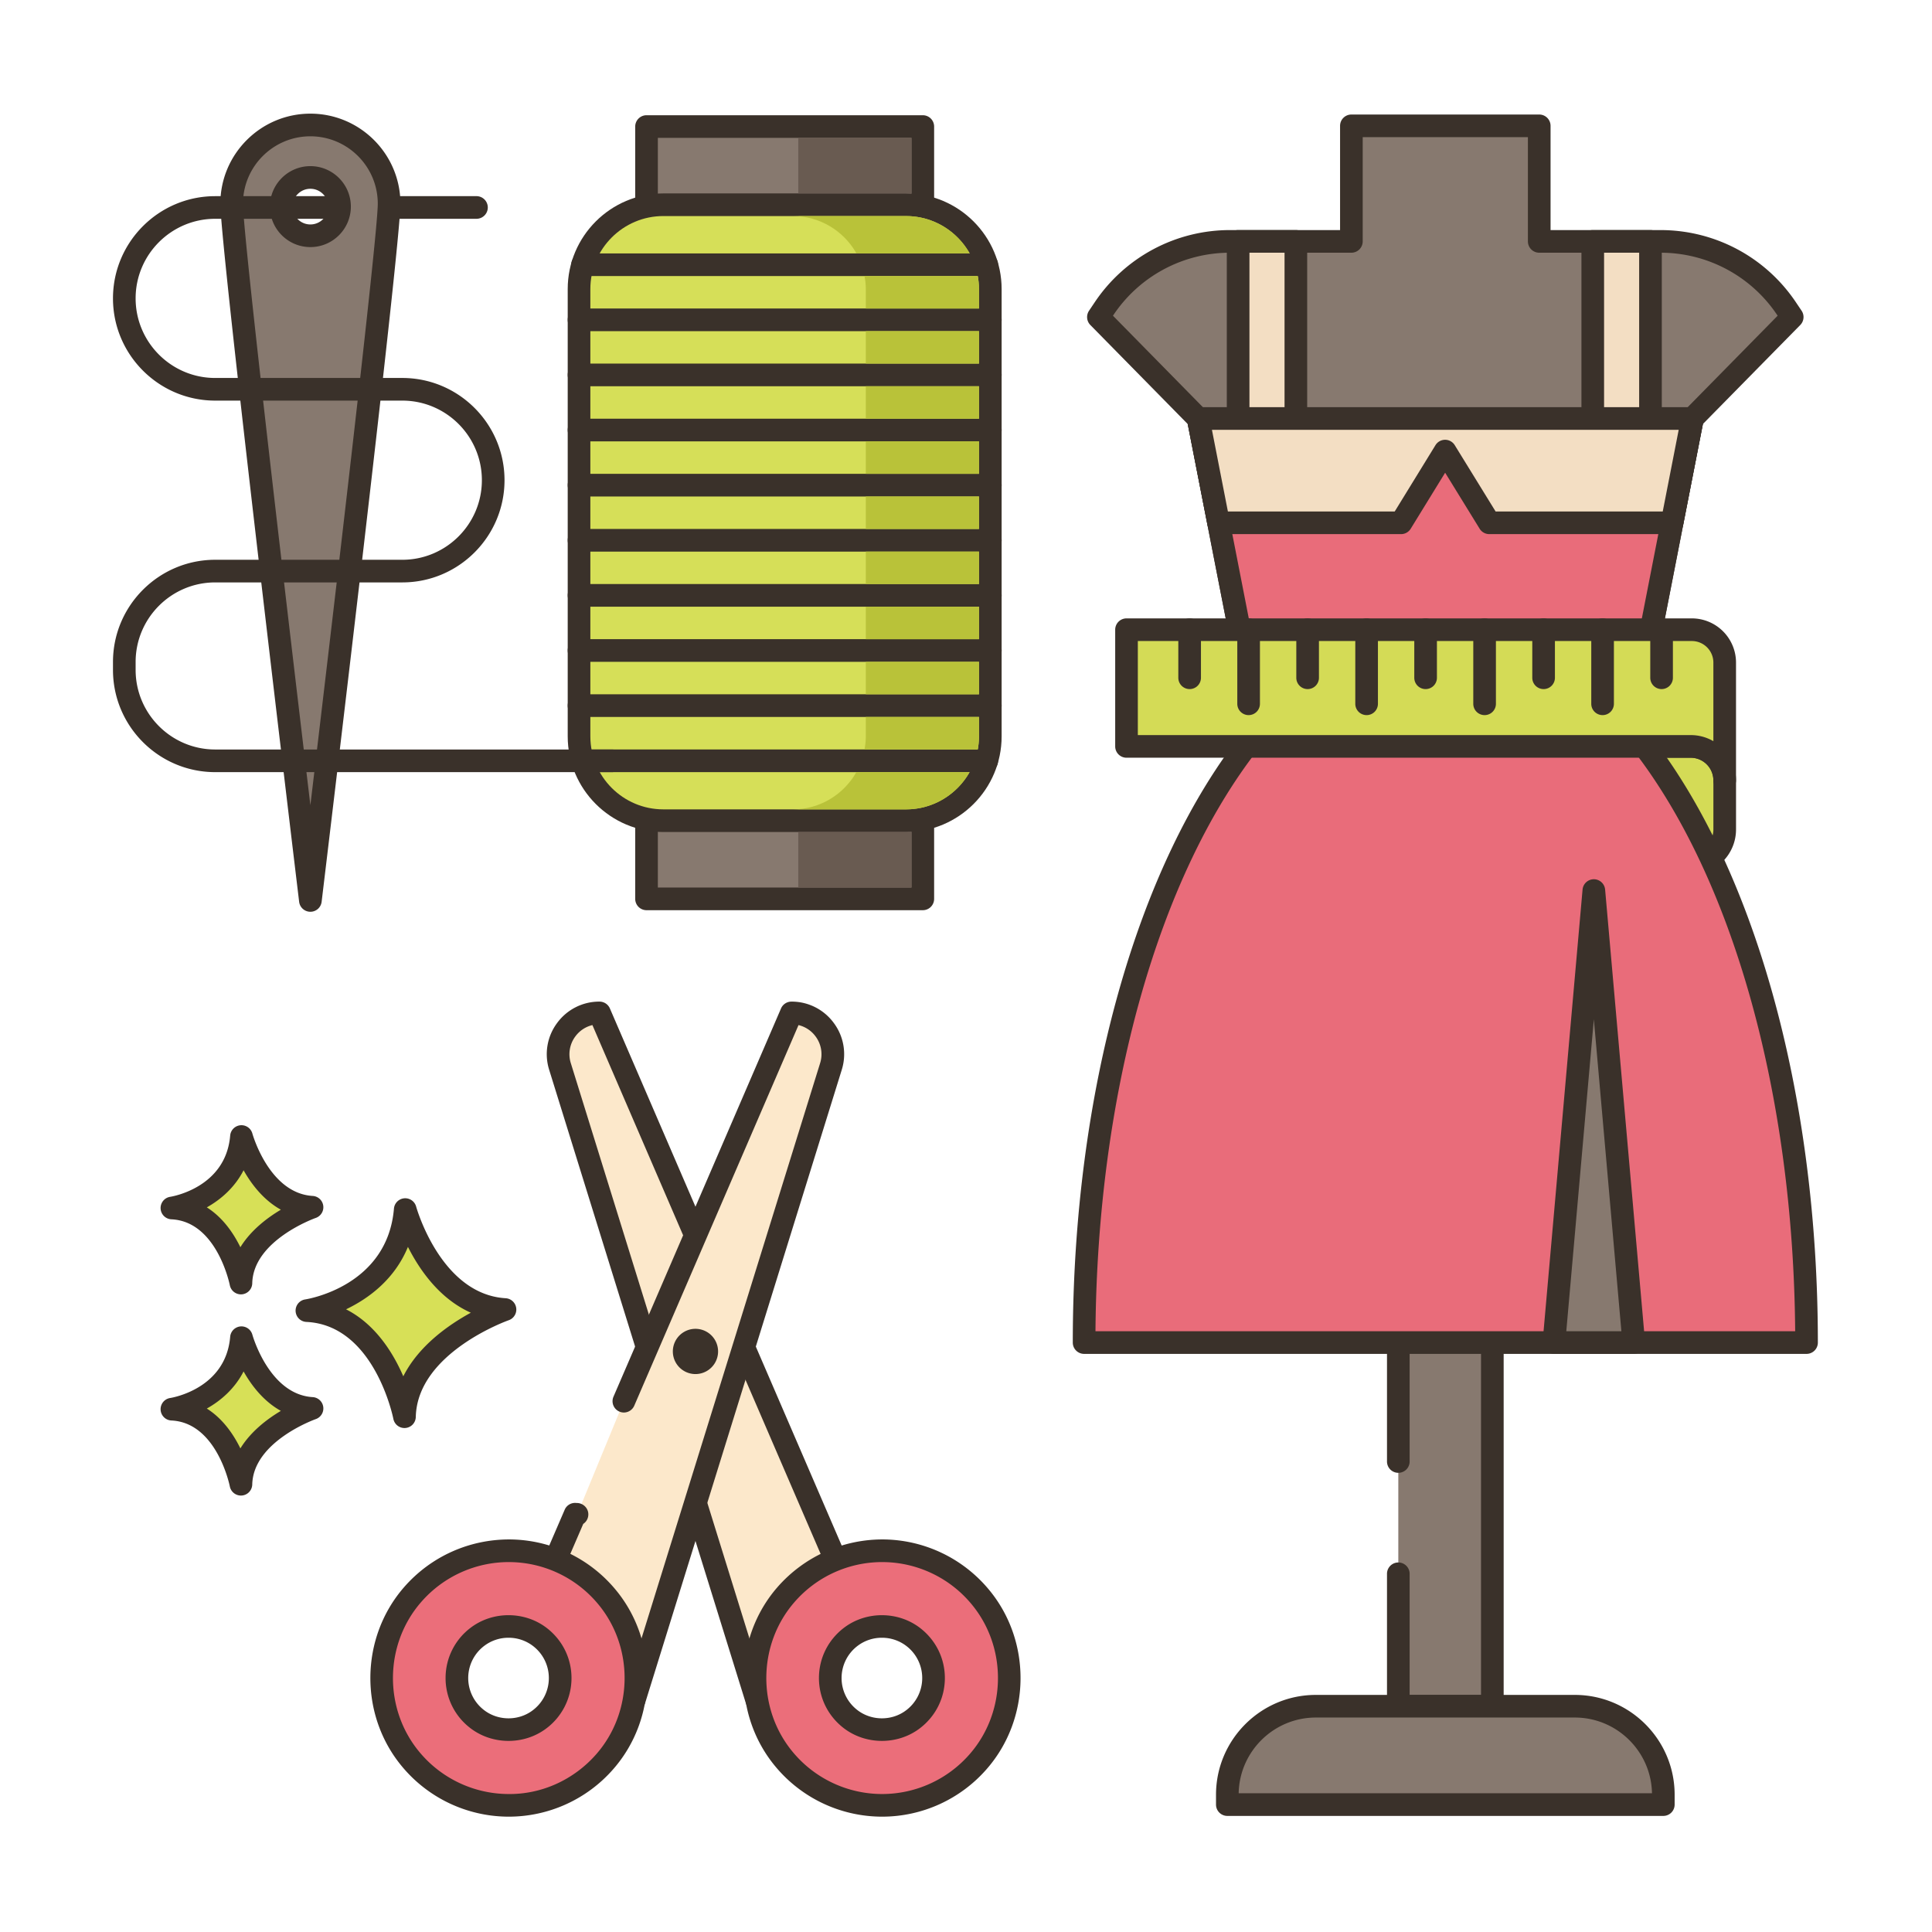 <?xml version="1.0" encoding="UTF-8"?>
<svg xmlns="http://www.w3.org/2000/svg" xmlns:xlink="http://www.w3.org/1999/xlink" version="1.1" width="512" height="512" x="0" y="0" viewBox="0 0 256 256" style="enable-background:new 0 0 512 512" xml:space="preserve">
  <g>
    <path fill="#D4DB56" d="M228.532 103.407v6.505a4.503 4.503 0 0 1-4.504 4.504c-.002 0-.003-.002-.003-.004l-19.021.026V98.897l19.021.01c0-.002.002-.004.003-.004a4.505 4.505 0 0 1 4.504 4.504z" opacity="1" data-original="#d4db56"></path>
    <path fill="#3A312A" d="M205.004 115.939a1.5 1.5 0 0 1-1.5-1.5V98.897a1.5 1.5 0 0 1 1.5-1.5h.001l18.922.01a6.01 6.01 0 0 1 6.106 6.001v6.505a6.01 6.01 0 0 1-6.004 6.004c-.036 0-.071-.001-.106-.004l-18.916.026h-.003zm20.52-1.526h.01zm-19.02-14.015v12.539l17.519-.024c.024-.006.062.001.092.003a3.008 3.008 0 0 0 2.918-3.003v-6.505a3.008 3.008 0 0 0-2.924-3.003c-.027.002-.056.002-.084.002h-.001z" opacity="1" data-original="#3a312a"></path>
    <path fill="#87796F" d="m237.476 42.013-.767-1.141a20.1 20.1 0 0 0-16.68-8.885h-16.072V16.675h-24.891v15.311h-16.073a20.101 20.101 0 0 0-16.685 8.892l-.762 1.135 13.22 13.443 8.057 41.247h49.376l8.055-41.247z" opacity="1" data-original="#87796f"></path>
    <path fill="#3A312A" d="M216.199 98.204h-49.376a1.5 1.5 0 0 1-1.473-1.212l-7.971-40.805-12.902-13.122a1.5 1.5 0 0 1-.176-1.888l.762-1.135a21.566 21.566 0 0 1 17.93-9.556h14.573V16.675a1.5 1.5 0 0 1 1.5-1.5h24.891a1.5 1.5 0 0 1 1.5 1.5v13.811h14.567c7.21 0 13.91 3.569 17.93 9.548l.767 1.141a1.5 1.5 0 0 1-.175 1.889L225.64 56.187l-7.968 40.805a1.5 1.5 0 0 1-1.473 1.212zm-48.14-3h46.905l7.817-40.035c.057-.288.197-.555.403-.764l12.364-12.571-.084-.125a18.57 18.57 0 0 0-15.436-8.223h-16.072a1.5 1.5 0 0 1-1.5-1.5V18.175h-21.891v13.811a1.5 1.5 0 0 1-1.5 1.5h-16.073a18.568 18.568 0 0 0-15.439 8.228l-.08.119 12.361 12.572c.206.21.347.476.403.764z" opacity="1" data-original="#3a312a"></path>
    <path fill="#87796F" d="M185.284 208.536v17.546h12.459V70.097h-12.459v123.56z" opacity="1" data-original="#87796f"></path>
    <path fill="#3A312A" d="M197.743 227.582h-12.459a1.5 1.5 0 0 1-1.5-1.5v-17.546a1.5 1.5 0 1 1 3 0v16.046h9.459V71.597h-9.459v122.06a1.5 1.5 0 1 1-3 0V70.097a1.5 1.5 0 0 1 1.5-1.5h12.459a1.5 1.5 0 0 1 1.5 1.5v155.985a1.5 1.5 0 0 1-1.5 1.5z" opacity="1" data-original="#3a312a"></path>
    <path fill="#87796F" d="M174.359 226.083h34.309c6.479 0 11.73 5.252 11.73 11.731v1.304h-57.771v-1.304c.001-6.479 5.253-11.731 11.732-11.731z" opacity="1" data-original="#87796f"></path>
    <path fill="#3A312A" d="M220.398 240.618h-57.77a1.5 1.5 0 0 1-1.5-1.5v-1.304c0-7.295 5.936-13.23 13.23-13.23h34.31c7.295 0 13.23 5.935 13.23 13.23v1.304a1.5 1.5 0 0 1-1.5 1.5zm-56.268-3h54.767c-.104-5.551-4.652-10.035-10.228-10.035h-34.31c-5.577 0-10.125 4.484-10.229 10.035z" opacity="1" data-original="#3a312a"></path>
    <path fill="#E96C7A" d="m224.258 55.454-2.7 13.82-5.36 27.43h-49.37l-5.36-27.43-2.7-13.82z" opacity="1" data-original="#e96c7a"></path>
    <path fill="#3A312A" d="M216.197 98.205h-49.369a1.499 1.499 0 0 1-1.472-1.212l-8.061-41.25a1.498 1.498 0 0 1 1.471-1.787h65.49a1.498 1.498 0 0 1 1.471 1.787l-8.061 41.25a1.494 1.494 0 0 1-1.469 1.212zm-48.134-3h46.898l7.475-38.25h-61.848z" opacity="1" data-original="#3a312a"></path>
    <path fill="#F3DEC3" d="M164.058 31.985h7.65v23.47h-7.65z" opacity="1" data-original="#f3dec3"></path>
    <path fill="#3A312A" d="M171.708 56.955h-7.65a1.5 1.5 0 0 1-1.5-1.5v-23.47a1.5 1.5 0 0 1 1.5-1.5h7.65a1.5 1.5 0 0 1 1.5 1.5v23.47a1.5 1.5 0 0 1-1.5 1.5zm-6.15-3h4.65v-20.47h-4.65z" opacity="1" data-original="#3a312a"></path>
    <path fill="#F3DEC3" d="M211.048 31.985h7.65v23.47h-7.65z" opacity="1" data-original="#f3dec3"></path>
    <path fill="#3A312A" d="M218.697 56.955h-7.649a1.5 1.5 0 0 1-1.5-1.5v-23.47a1.5 1.5 0 0 1 1.5-1.5h7.649a1.5 1.5 0 0 1 1.5 1.5v23.47a1.5 1.5 0 0 1-1.5 1.5zm-6.149-3h4.649v-20.47h-4.649z" opacity="1" data-original="#3a312a"></path>
    <path fill="#F3DEC3" d="m224.258 55.454-2.7 13.82h-24.22l-5.85-9.499-5.84 9.499h-24.18l-2.7-13.82z" opacity="1" data-original="#f3dec3"></path>
    <path fill="#3A312A" d="M221.558 70.774h-24.22a1.5 1.5 0 0 1-1.277-.713l-4.572-7.424-4.563 7.423a1.5 1.5 0 0 1-1.278.714h-24.18a1.499 1.499 0 0 1-1.472-1.212l-2.7-13.82a1.498 1.498 0 0 1 1.471-1.787h65.49a1.498 1.498 0 0 1 1.471 1.787l-2.7 13.82a1.496 1.496 0 0 1-1.47 1.212zm-23.382-3h22.146l2.114-10.82h-61.848l2.114 10.82h22.105l5.4-8.786a1.5 1.5 0 0 1 1.277-.714h.001a1.5 1.5 0 0 1 1.277.713z" opacity="1" data-original="#3a312a"></path>
    <path fill="#E96C7A" d="M239.376 177.897H143.65c0-33.762 8.928-63.391 22.374-80.162h50.977c13.447 16.771 22.375 46.399 22.375 80.162z" opacity="1" data-original="#e96c7a"></path>
    <path fill="#3A312A" d="M239.376 179.397H143.65a1.5 1.5 0 0 1-1.5-1.5c0-33.05 8.487-63.368 22.704-81.101a1.5 1.5 0 0 1 1.17-.562h50.978c.455 0 .886.206 1.17.562 14.217 17.731 22.704 48.049 22.704 81.101a1.5 1.5 0 0 1-1.5 1.5zm-94.22-3h92.714c-.247-31.455-8.27-60.138-21.594-77.162H166.75c-13.324 17.025-21.347 45.708-21.594 77.162z" opacity="1" data-original="#3a312a"></path>
    <path fill="#87796F" d="M216.481 177.897h-10.578l5.289-59.894z" opacity="1" data-original="#87796f"></path>
    <path fill="#3A312A" d="M216.48 179.397h-10.577a1.5 1.5 0 0 1-1.494-1.632l5.289-59.894a1.5 1.5 0 0 1 2.988 0l5.288 59.894a1.502 1.502 0 0 1-1.494 1.632zm-8.938-3h7.3l-3.649-41.34z" opacity="1" data-original="#3a312a"></path>
    <path fill="#F3DEC3" d="m217.576 89.69-.571 8.045h-50.98l-.574-8.045z" opacity="1" data-original="#f3dec3"></path>
    <path fill="#3A312A" d="M217.005 99.235h-50.98a1.5 1.5 0 0 1-1.496-1.394l-.573-8.044a1.502 1.502 0 0 1 1.496-1.607h52.125a1.502 1.502 0 0 1 1.496 1.607l-.571 8.044a1.501 1.501 0 0 1-1.497 1.394zm-49.584-3h48.186l.358-5.045h-48.904z" opacity="1" data-original="#3a312a"></path>
    <path fill="#F3DEC3" d="m217.576 89.691-.571 8.044h-50.98l-.574-8.044z" opacity="1" data-original="#f3dec3"></path>
    <path fill="#3A312A" d="M217.005 99.235h-50.98a1.5 1.5 0 0 1-1.496-1.394l-.573-8.044a1.502 1.502 0 0 1 1.496-1.607h52.125a1.502 1.502 0 0 1 1.496 1.607l-.571 8.044a1.501 1.501 0 0 1-1.497 1.394zm-49.584-3h48.186l.358-5.044h-48.904z" opacity="1" data-original="#3a312a"></path>
    <path fill="#D4DB56" d="M228.531 87.794v15.609c0-2.485-2.016-4.5-4.5-4.5H149.27V83.439h74.907a4.355 4.355 0 0 1 4.354 4.355z" opacity="1" data-original="#d4db56"></path>
    <path fill="#3A312A" d="M228.531 104.903a1.5 1.5 0 0 1-1.5-1.5 3.005 3.005 0 0 0-3.001-3.001h-74.761a1.5 1.5 0 0 1-1.5-1.5V83.439a1.5 1.5 0 0 1 1.5-1.5h74.907a5.86 5.86 0 0 1 5.855 5.854v15.609a1.5 1.5 0 0 1-1.5 1.501zm-77.762-7.501h73.261c1.093 0 2.118.294 3.001.806V87.794a2.857 2.857 0 0 0-2.855-2.854h-73.407z" opacity="1" data-original="#3a312a"></path>
    <path fill="#3A312A" d="M157.633 91.308a1.5 1.5 0 0 1-1.5-1.5v-6.367a1.5 1.5 0 1 1 3 0v6.367a1.5 1.5 0 0 1-1.5 1.5zM165.448 94.757a1.5 1.5 0 0 1-1.5-1.5V83.44a1.5 1.5 0 1 1 3 0v9.816a1.5 1.5 0 0 1-1.5 1.501zM173.267 91.308a1.5 1.5 0 0 1-1.5-1.5v-6.367a1.5 1.5 0 1 1 3 0v6.367a1.5 1.5 0 0 1-1.5 1.5zM181.083 94.757a1.5 1.5 0 0 1-1.5-1.5V83.44a1.5 1.5 0 1 1 3 0v9.816a1.5 1.5 0 0 1-1.5 1.501zM188.9 91.308a1.5 1.5 0 0 1-1.5-1.5v-6.367a1.5 1.5 0 1 1 3 0v6.367a1.5 1.5 0 0 1-1.5 1.5zM196.717 94.757a1.5 1.5 0 0 1-1.5-1.5V83.44a1.5 1.5 0 1 1 3 0v9.816a1.5 1.5 0 0 1-1.5 1.501zM204.535 91.308a1.5 1.5 0 0 1-1.5-1.5v-6.367a1.5 1.5 0 1 1 3 0v6.367a1.5 1.5 0 0 1-1.5 1.5zM212.351 94.757a1.5 1.5 0 0 1-1.5-1.5V83.44a1.5 1.5 0 1 1 3 0v9.816a1.5 1.5 0 0 1-1.5 1.501zM220.169 91.308a1.5 1.5 0 0 1-1.5-1.5v-6.367a1.5 1.5 0 1 1 3 0v6.367a1.5 1.5 0 0 1-1.5 1.5z" opacity="1" data-original="#3a312a"></path>
    <path fill="#D7E057" d="M53.694 160.273s3.408 12.659 13.222 13.246c0 0-13.1 4.525-13.321 14.202 0 0-2.578-13.572-12.925-14.059 0 .001 12.05-1.825 13.024-13.389z" opacity="1" data-original="#d7e057"></path>
    <path fill="#3A312A" d="M53.594 189.221a1.5 1.5 0 0 1-1.472-1.217c-.024-.124-2.494-12.417-11.522-12.842a1.5 1.5 0 0 1-.154-2.982c.441-.069 10.894-1.817 11.754-12.032a1.5 1.5 0 0 1 2.942-.265c.032.116 3.259 11.626 11.863 12.14a1.5 1.5 0 0 1 .402 2.914c-.121.042-12.118 4.311-12.313 12.819a1.498 1.498 0 0 1-1.5 1.465zm-7.741-15.729c3.878 1.969 6.23 5.746 7.586 8.876 2.026-4.021 5.942-6.787 8.949-8.427-4.134-1.842-6.783-5.651-8.334-8.722-1.792 4.36-5.27 6.868-8.201 8.273z" opacity="1" data-original="#3a312a"></path>
    <path fill="#D7E057" d="M31.996 177.254s2.411 8.954 9.352 9.369c0 0-9.266 3.201-9.422 10.045 0 0-1.824-9.6-9.142-9.944-.001 0 8.523-1.291 9.212-9.47z" opacity="1" data-original="#d7e057"></path>
    <path fill="#3A312A" d="M31.924 198.169a1.5 1.5 0 0 1-1.473-1.22c-.016-.082-1.704-8.442-7.739-8.726a1.5 1.5 0 0 1-.154-2.982c.296-.047 7.364-1.243 7.942-8.113a1.5 1.5 0 0 1 2.943-.265c.038.138 2.25 7.919 7.993 8.263a1.5 1.5 0 0 1 .4 2.915c-.081.028-8.282 2.953-8.412 8.662a1.501 1.501 0 0 1-1.5 1.466zm-4.519-11.528c2.107 1.333 3.523 3.394 4.447 5.28 1.376-2.232 3.515-3.872 5.365-4.973-2.287-1.269-3.884-3.35-4.941-5.224-1.174 2.287-3.015 3.876-4.871 4.917z" opacity="1" data-original="#3a312a"></path>
    <path fill="#D7E057" d="M31.996 150.596s2.411 8.954 9.352 9.37c0 0-9.266 3.201-9.422 10.045 0 0-1.824-9.6-9.142-9.944-.001 0 8.523-1.292 9.212-9.471z" opacity="1" data-original="#d7e057"></path>
    <path fill="#3A312A" d="M31.924 171.511a1.5 1.5 0 0 1-1.472-1.22c-.016-.081-1.704-8.442-7.739-8.726a1.5 1.5 0 0 1-.155-2.982c.296-.047 7.364-1.243 7.942-8.114a1.5 1.5 0 0 1 2.942-.266c.021.079 2.228 7.92 7.994 8.265a1.5 1.5 0 0 1 .4 2.915c-.081.028-8.282 2.952-8.412 8.662a1.5 1.5 0 0 1-1.5 1.466zm-4.519-11.528c2.107 1.333 3.523 3.395 4.447 5.28 1.376-2.232 3.515-3.872 5.365-4.972-2.287-1.27-3.884-3.35-4.941-5.224-1.174 2.287-3.015 3.875-4.871 4.916zM63.135 28.991h-15.76a1.5 1.5 0 1 1 0-3h15.76a1.5 1.5 0 1 1 0 3z" opacity="1" data-original="#3a312a"></path>
    <path fill="#87796F" d="M85.669 16.769h36.608v102.337H85.669z" opacity="1" data-original="#87796f"></path>
    <path fill="#3A312A" d="M122.277 120.606H85.669a1.5 1.5 0 0 1-1.5-1.5V16.769a1.5 1.5 0 0 1 1.5-1.5h36.608a1.5 1.5 0 0 1 1.5 1.5v102.337a1.5 1.5 0 0 1-1.5 1.5zm-35.108-3h33.608V18.269H87.169z" opacity="1" data-original="#3a312a"></path>
    <path fill="#D6DF58" d="M120.051 108.747H87.895c-6.169 0-11.17-5.001-11.17-11.17V38.299c0-6.169 5.001-11.17 11.17-11.17h32.156c6.169 0 11.17 5.001 11.17 11.17v59.278c0 6.168-5.001 11.17-11.17 11.17z" opacity="1" data-original="#d6df58"></path>
    <path fill="#3A312A" d="M120.051 110.247H87.895c-6.986 0-12.67-5.684-12.67-12.67V38.299c0-6.986 5.684-12.67 12.67-12.67h32.156c6.986 0 12.67 5.684 12.67 12.67v59.277c.001 6.987-5.683 12.671-12.67 12.671zM87.895 28.628c-5.332 0-9.67 4.338-9.67 9.67v59.277c0 5.332 4.338 9.67 9.67 9.67h32.156c5.332 0 9.67-4.338 9.67-9.67V38.299c0-5.333-4.338-9.67-9.67-9.67H87.895z" opacity="1" data-original="#3a312a"></path>
    <path fill="#87796F" d="M41.127 16.561c-5.76 0-10.43 4.67-10.43 10.43s10.43 92.323 10.43 92.323 10.43-86.563 10.43-92.323-4.67-10.43-10.43-10.43zm0 14.679a3.863 3.863 0 1 1 0-7.726 3.863 3.863 0 0 1 0 7.726z" opacity="1" data-original="#87796f"></path>
    <g fill="#3A312A">
      <path d="M41.127 120.814a1.5 1.5 0 0 1-1.489-1.321c-.426-3.538-10.44-86.719-10.44-92.503 0-6.578 5.352-11.93 11.93-11.93s11.93 5.352 11.93 11.93c0 5.784-10.014 88.964-10.44 92.503a1.503 1.503 0 0 1-1.491 1.321zm0-102.753c-4.924 0-8.93 4.006-8.93 8.93 0 4.293 6.05 55.548 8.93 79.703 2.88-24.155 8.93-75.41 8.93-79.703 0-4.924-4.006-8.93-8.93-8.93zm0 14.679c-2.957 0-5.363-2.406-5.363-5.363s2.406-5.363 5.363-5.363 5.363 2.406 5.363 5.363-2.406 5.363-5.363 5.363zm0-7.726c-1.303 0-2.363 1.06-2.363 2.363s1.06 2.363 2.363 2.363 2.363-1.06 2.363-2.363-1.06-2.363-2.363-2.363zM130.751 36.578h-53.56a1.5 1.5 0 1 1 0-3h53.56a1.5 1.5 0 1 1 0 3zM131.222 43.88H76.725a1.5 1.5 0 1 1 0-3h54.497a1.5 1.5 0 1 1 0 3zM131.222 51.177H76.725a1.5 1.5 0 1 1 0-3h54.497a1.5 1.5 0 1 1 0 3zM131.222 58.482H76.725a1.5 1.5 0 1 1 0-3h54.497a1.5 1.5 0 1 1 0 3zM131.222 65.787H76.725a1.5 1.5 0 1 1 0-3h54.497a1.5 1.5 0 1 1 0 3zM131.222 73.092H76.725a1.5 1.5 0 1 1 0-3h54.497a1.5 1.5 0 1 1 0 3zM131.222 80.389H76.725a1.5 1.5 0 1 1 0-3h54.497a1.5 1.5 0 1 1 0 3zM131.222 87.693H76.725a1.5 1.5 0 1 1 0-3h54.497a1.5 1.5 0 1 1 0 3zM131.222 94.998H76.725a1.5 1.5 0 1 1 0-3h54.497a1.5 1.5 0 1 1 0 3zM130.751 102.308h-53.56a1.5 1.5 0 1 1 0-3h53.56a1.5 1.5 0 1 1 0 3z" fill="#3A312A" opacity="1" data-original="#3a312a"></path>
      <path d="M81.093 102.312H28.517c-7.469 0-13.546-6.077-13.546-13.545v-1.048c0-7.469 6.077-13.546 13.546-13.546h24.789c5.815 0 10.545-4.73 10.545-10.545s-4.73-10.545-10.545-10.545H28.517c-7.469 0-13.546-6.077-13.546-13.546s6.077-13.545 13.546-13.545h15.76a1.5 1.5 0 1 1 0 3h-15.76c-5.815 0-10.546 4.73-10.546 10.545s4.731 10.546 10.546 10.546h24.789c7.469 0 13.545 6.077 13.545 13.545 0 7.469-6.077 13.545-13.545 13.545H28.517c-5.815 0-10.546 4.73-10.546 10.546v1.048c0 5.815 4.731 10.545 10.546 10.545h52.576a1.5 1.5 0 1 1 0 3z" fill="#3A312A" opacity="1" data-original="#3a312a"></path>
    </g>
    <path fill="#FCE8CB" d="m74.204 141.321 26.056 83.92 10.423-18.618-31.247-72.405c-3.692 0-6.327 3.577-5.232 7.103z" opacity="1" data-original="#fce8cb"></path>
    <path fill="#3A312A" d="M100.261 226.741a1.5 1.5 0 0 1-1.433-1.055l-26.057-83.92a6.912 6.912 0 0 1 1.046-6.208 6.913 6.913 0 0 1 5.619-2.84c.599 0 1.14.356 1.378.906l31.247 72.405a1.5 1.5 0 0 1-.068 1.327l-10.423 18.618a1.5 1.5 0 0 1-1.309.767zm-24.624-85.865 25.021 80.585 8.355-14.924-30.515-70.709a3.94 3.94 0 0 0-2.265 1.509 3.94 3.94 0 0 0-.596 3.539z" opacity="1" data-original="#3a312a"></path>
    <path fill="#FCE8CB" d="M76.489 200.656c-.099 0-.19-.011-.287-.014l-2.581 5.981 10.423 18.618 26.057-83.92c1.095-3.526-1.54-7.103-5.232-7.103l-22.202 51.447z" opacity="1" data-original="#fce8cb"></path>
    <path fill="#3A312A" d="M84.043 226.741c-.539 0-1.041-.29-1.309-.767l-10.423-18.618a1.5 1.5 0 0 1-.068-1.327l2.581-5.981a1.49 1.49 0 0 1 1.423-.905l.179.01c.829 0 1.531.673 1.531 1.502 0 .533-.265 1.002-.674 1.268l-1.991 4.615 8.355 14.924 25.021-80.585a3.94 3.94 0 0 0-.596-3.539 3.937 3.937 0 0 0-2.265-1.509L84.043 186.26a1.5 1.5 0 0 1-2.755-1.189l22.202-51.447a1.5 1.5 0 0 1 1.378-.906 6.915 6.915 0 0 1 5.62 2.84 6.912 6.912 0 0 1 1.046 6.208l-26.057 83.92a1.5 1.5 0 0 1-1.434 1.055z" opacity="1" data-original="#3a312a"></path>
    <path fill="#EB6E7A" fill-rule="evenodd" d="M80.393 211.573c-6.681-8.003-18.853-8.139-25.711-.287-5.395 6.177-5.5 15.544-.245 21.841 6.681 8.005 18.856 8.14 25.713.286 5.395-6.178 5.499-15.545.243-21.84zm-8.779 5.396a6.847 6.847 0 0 1-.12 10.854c-2.449 1.858-5.931 1.819-8.338-.092a6.846 6.846 0 0 1 .12-10.854c2.448-1.858 5.931-1.819 8.338.092z" clip-rule="evenodd" opacity="1" data-original="#eb6e7a"></path>
    <path fill="#3A312A" d="m67.416 240.717-.205-.001a18.388 18.388 0 0 1-13.925-6.629c-5.713-6.845-5.599-17.072.266-23.789 3.558-4.073 8.657-6.352 14.068-6.315a18.392 18.392 0 0 1 13.924 6.627c5.714 6.844 5.601 17.071-.264 23.788a18.384 18.384 0 0 1-13.864 6.319zm-.001-33.734a15.39 15.39 0 0 0-11.603 5.29c-4.905 5.616-5 14.168-.223 19.893a15.39 15.39 0 0 0 11.655 5.551c4.49.087 8.797-1.878 11.777-5.29 4.904-5.617 4.999-14.169.221-19.892a15.395 15.395 0 0 0-11.655-5.55c-.057-.002-.114-.002-.172-.002zm-.028 23.696c-1.839 0-3.677-.592-5.164-1.773a8.324 8.324 0 0 1-3.181-6.648 8.326 8.326 0 0 1 3.326-6.577c2.975-2.256 7.255-2.208 10.178.113 2.049 1.628 3.208 4.05 3.18 6.648a8.325 8.325 0 0 1-3.326 6.576c-1.461 1.108-3.237 1.66-5.013 1.661zm-.004-13.668a5.293 5.293 0 0 0-3.201 1.061 5.345 5.345 0 0 0-.094 8.484c1.867 1.482 4.601 1.512 6.498.071a5.34 5.34 0 0 0 2.139-4.218 5.34 5.34 0 0 0-2.045-4.265 5.3 5.3 0 0 0-3.297-1.133z" opacity="1" data-original="#3a312a"></path>
    <path fill="#3B322A" fill-rule="evenodd" d="M95.15 179.073a2.997 2.997 0 1 1-5.995.001 2.997 2.997 0 0 1 5.995-.001z" clip-rule="evenodd" opacity="1" data-original="#3b322a"></path>
    <path fill="#EB6E7A" fill-rule="evenodd" d="M129.865 211.573c-6.681-8.003-18.853-8.139-25.711-.287-5.395 6.177-5.5 15.544-.245 21.841 6.681 8.005 18.856 8.14 25.713.286 5.395-6.178 5.499-15.545.243-21.84zm-8.779 5.396a6.847 6.847 0 0 1-.12 10.854c-2.449 1.858-5.931 1.819-8.338-.092a6.846 6.846 0 0 1 .12-10.854c2.448-1.858 5.931-1.819 8.338.092z" clip-rule="evenodd" opacity="1" data-original="#eb6e7a"></path>
    <path fill="#3A312A" d="m116.889 240.717-.205-.001a18.388 18.388 0 0 1-13.925-6.629c-5.714-6.845-5.6-17.072.266-23.789a18.485 18.485 0 0 1 14.068-6.315 18.392 18.392 0 0 1 13.923 6.627c5.714 6.844 5.601 17.071-.264 23.788a18.383 18.383 0 0 1-13.863 6.319zm-.001-33.734a15.39 15.39 0 0 0-11.603 5.29c-4.905 5.616-5.001 14.168-.223 19.893a15.393 15.393 0 0 0 11.827 5.552 15.388 15.388 0 0 0 11.604-5.291c4.904-5.617 4.999-14.169.221-19.892a15.393 15.393 0 0 0-11.654-5.55c-.058-.002-.115-.002-.172-.002zm-.029 23.695c-1.839 0-3.677-.592-5.164-1.772-2.05-1.628-3.209-4.05-3.18-6.648s1.241-4.995 3.326-6.576c2.975-2.256 7.255-2.208 10.178.113h-.001c2.05 1.628 3.209 4.051 3.18 6.648-.028 2.597-1.241 4.994-3.325 6.575-1.461 1.108-3.238 1.66-5.014 1.66zm-.004-13.667a5.293 5.293 0 0 0-3.201 1.061 5.345 5.345 0 0 0-.094 8.484c1.867 1.482 4.601 1.512 6.499.071a5.339 5.339 0 0 0 2.139-4.218 5.343 5.343 0 0 0-2.045-4.266h-.001a5.305 5.305 0 0 0-3.297-1.132z" opacity="1" data-original="#3a312a"></path>
    <path fill="#695B51" d="M120.776 110.208v7.4h-15v-7.36h14.28c.24 0 .48-.02.72-.04z" opacity="1" data-original="#695b51"></path>
    <path fill="#B9C239" d="M128.476 102.308c-1.66 2.94-4.81 4.94-8.42 4.94h-15c3.61 0 6.76-2 8.42-4.94zM129.726 94.998v2.58c0 .59-.07 1.17-.17 1.73h-15c.1-.56.17-1.14.17-1.73v-2.58zM114.726 80.387h15v4.31h-15zM114.726 73.088h15v4.3h-15zM114.726 87.698h15v4.3h-15z" opacity="1" data-original="#b9c239"></path>
    <path fill="#695B51" d="M120.776 18.268v7.4c-.24-.02-.48-.04-.72-.04h-14.28v-7.36z" opacity="1" data-original="#695b51"></path>
    <path fill="#B9C239" d="M114.726 65.788h15v4.3h-15zM114.726 51.178h15v4.3h-15zM114.726 58.478h15v4.31h-15zM128.486 33.578h-15c-1.66-2.95-4.82-4.95-8.43-4.95h15c3.61 0 6.77 2 8.43 4.95zM129.726 38.298v2.58h-15v-2.58c0-.59-.07-1.16-.17-1.72h15c.1.56.17 1.13.17 1.72zM114.726 43.877h15v4.3h-15z" opacity="1" data-original="#b9c239"></path>
  </g>
</svg>
